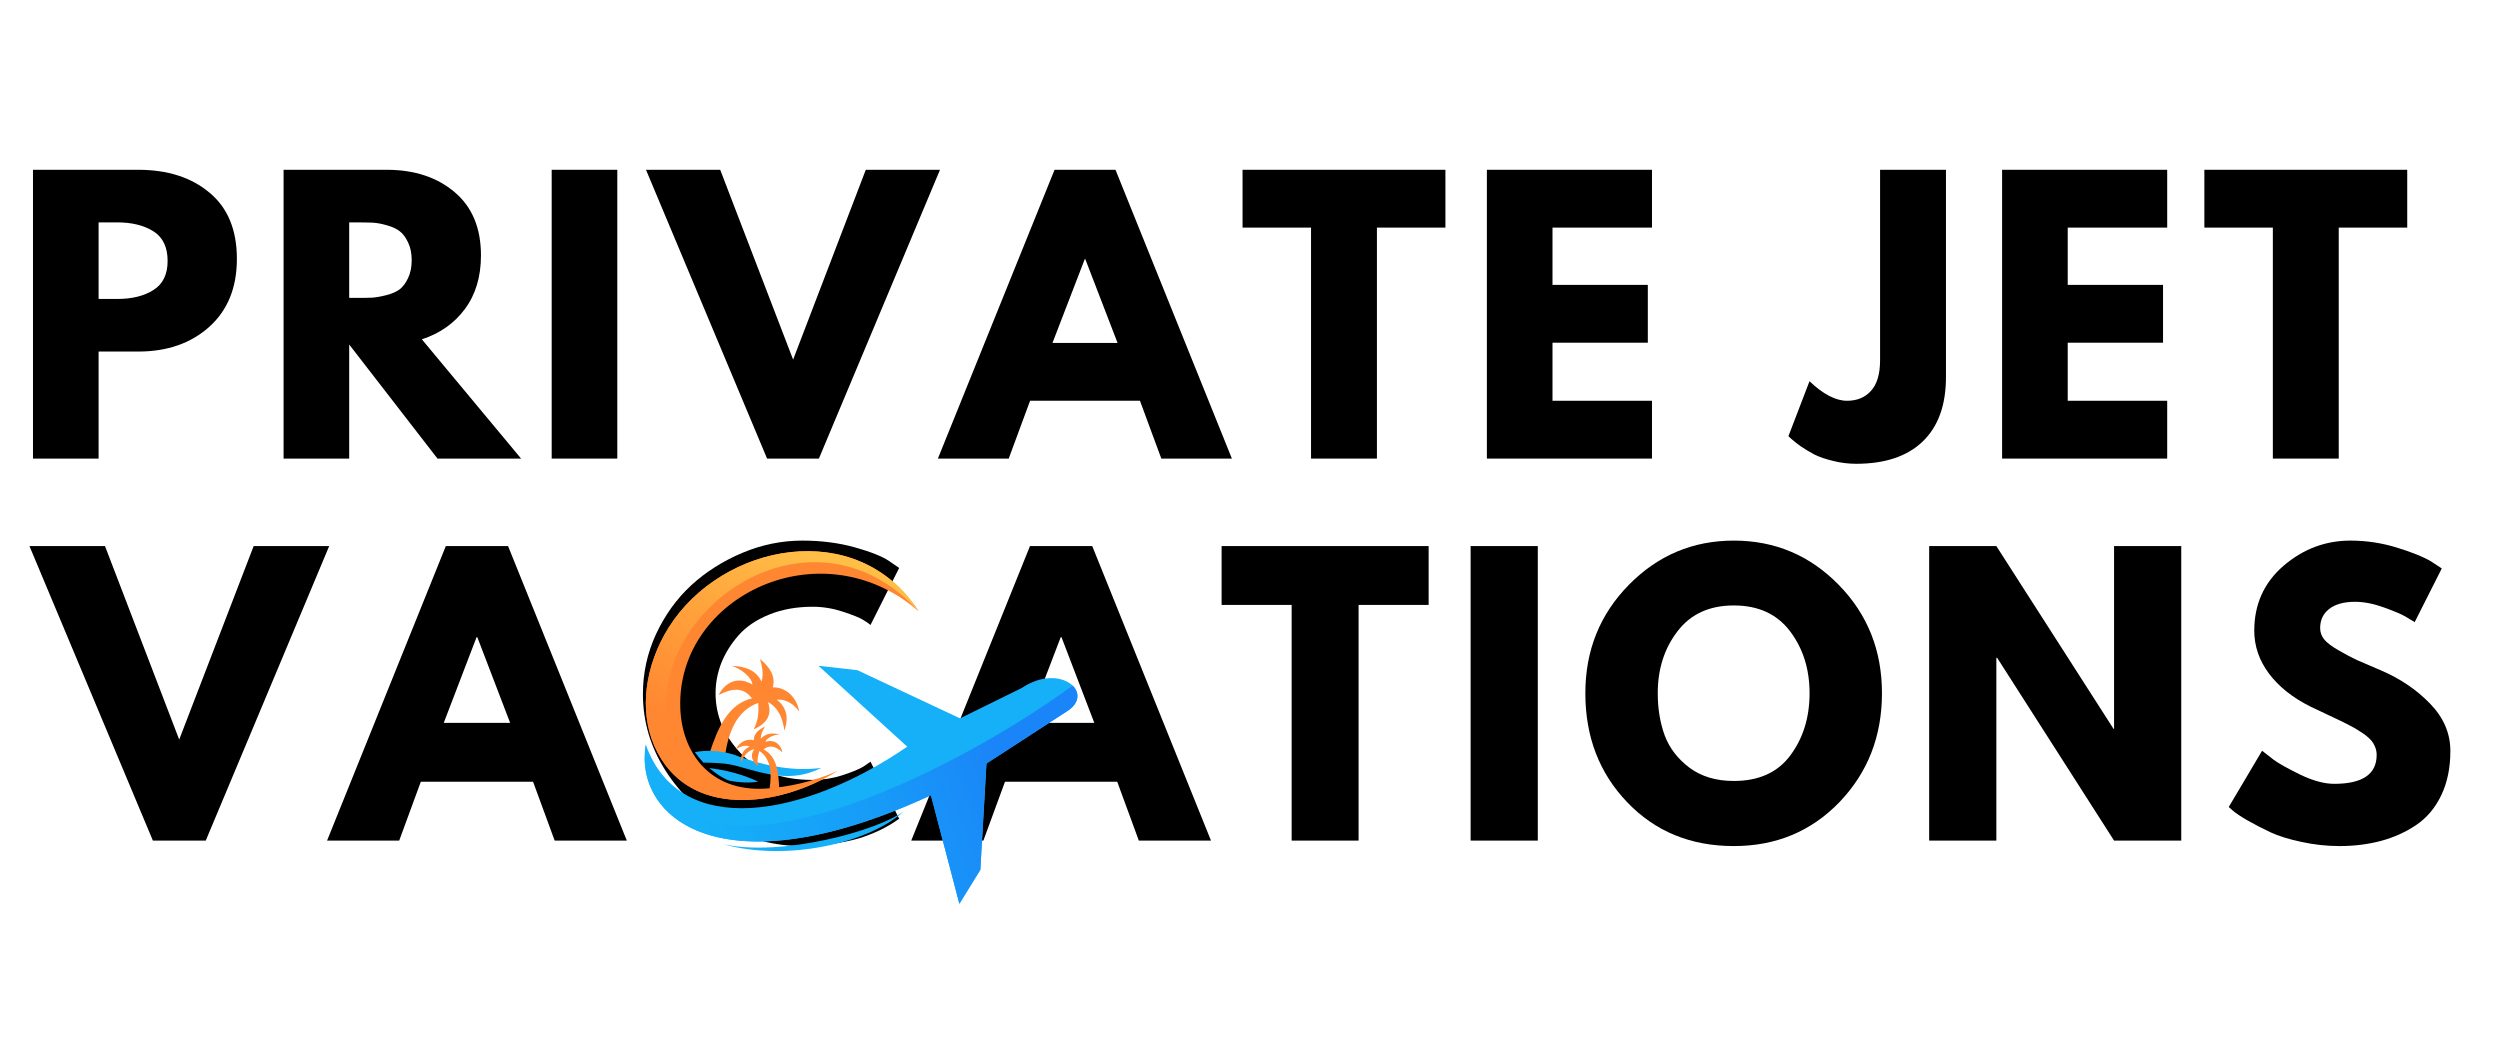 <svg xmlns="http://www.w3.org/2000/svg" xmlns:xlink="http://www.w3.org/1999/xlink" width="200" zoomAndPan="magnify" viewBox="0 0 150 63" height="84" preserveAspectRatio="xMidYMid meet" version="1.0"><defs><g/><clipPath id="b6048bd407"><path d="M 38.031 39 L 65 39 L 65 54.832 L 38.031 54.832 Z M 38.031 39 " clip-rule="nonzero"/></clipPath><clipPath id="1a33181452"><path d="M 38.031 33 L 56 33 L 56 48 L 38.031 48 Z M 38.031 33 " clip-rule="nonzero"/></clipPath><clipPath id="d64256e2cd"><path d="M 38.031 41 L 65 41 L 65 54.832 L 38.031 54.832 Z M 38.031 41 " clip-rule="nonzero"/></clipPath><clipPath id="09801aea53"><path d="M 64.359 41.137 C 56.551 46.832 40.121 54.824 38.746 44.68 C 38.02 49.066 43.285 53.531 55.855 47.715 L 57.562 54.227 L 58.82 52.188 L 59.188 45.812 L 63.984 42.699 C 64.785 42.215 64.797 41.566 64.359 41.137 Z M 64.359 41.137 " clip-rule="evenodd"/></clipPath><linearGradient x1="111.79" gradientTransform="matrix(0.24, 0, 0, 0.239, 38.679, 33.069)" y1="42.597" x2="-5.685" gradientUnits="userSpaceOnUse" y2="82.225" id="d695940348"><stop stop-opacity="1" stop-color="rgb(10.199%, 52.199%, 97.299%)" offset="0"/><stop stop-opacity="1" stop-color="rgb(10.199%, 52.199%, 97.299%)" offset="0.125"/><stop stop-opacity="1" stop-color="rgb(10.199%, 52.199%, 97.299%)" offset="0.148"/><stop stop-opacity="1" stop-color="rgb(10.199%, 52.199%, 97.299%)" offset="0.188"/><stop stop-opacity="1" stop-color="rgb(10.191%, 52.249%, 97.299%)" offset="0.203"/><stop stop-opacity="1" stop-color="rgb(10.165%, 52.429%, 97.299%)" offset="0.211"/><stop stop-opacity="1" stop-color="rgb(10.127%, 52.689%, 97.299%)" offset="0.219"/><stop stop-opacity="1" stop-color="rgb(10.089%, 52.948%, 97.299%)" offset="0.227"/><stop stop-opacity="1" stop-color="rgb(10.051%, 53.207%, 97.299%)" offset="0.234"/><stop stop-opacity="1" stop-color="rgb(10.013%, 53.467%, 97.299%)" offset="0.242"/><stop stop-opacity="1" stop-color="rgb(9.975%, 53.725%, 97.299%)" offset="0.25"/><stop stop-opacity="1" stop-color="rgb(9.938%, 53.984%, 97.299%)" offset="0.258"/><stop stop-opacity="1" stop-color="rgb(9.9%, 54.243%, 97.299%)" offset="0.266"/><stop stop-opacity="1" stop-color="rgb(9.862%, 54.503%, 97.299%)" offset="0.273"/><stop stop-opacity="1" stop-color="rgb(9.824%, 54.762%, 97.299%)" offset="0.281"/><stop stop-opacity="1" stop-color="rgb(9.785%, 55.02%, 97.299%)" offset="0.289"/><stop stop-opacity="1" stop-color="rgb(9.747%, 55.28%, 97.299%)" offset="0.297"/><stop stop-opacity="1" stop-color="rgb(9.709%, 55.539%, 97.299%)" offset="0.305"/><stop stop-opacity="1" stop-color="rgb(9.673%, 55.798%, 97.299%)" offset="0.312"/><stop stop-opacity="1" stop-color="rgb(9.634%, 56.056%, 97.299%)" offset="0.32"/><stop stop-opacity="1" stop-color="rgb(9.596%, 56.316%, 97.299%)" offset="0.328"/><stop stop-opacity="1" stop-color="rgb(9.558%, 56.575%, 97.299%)" offset="0.336"/><stop stop-opacity="1" stop-color="rgb(9.52%, 56.834%, 97.299%)" offset="0.344"/><stop stop-opacity="1" stop-color="rgb(9.482%, 57.094%, 97.299%)" offset="0.352"/><stop stop-opacity="1" stop-color="rgb(9.445%, 57.352%, 97.299%)" offset="0.359"/><stop stop-opacity="1" stop-color="rgb(9.407%, 57.611%, 97.299%)" offset="0.367"/><stop stop-opacity="1" stop-color="rgb(9.369%, 57.87%, 97.299%)" offset="0.375"/><stop stop-opacity="1" stop-color="rgb(9.331%, 58.13%, 97.299%)" offset="0.383"/><stop stop-opacity="1" stop-color="rgb(9.293%, 58.388%, 97.299%)" offset="0.391"/><stop stop-opacity="1" stop-color="rgb(9.254%, 58.647%, 97.299%)" offset="0.398"/><stop stop-opacity="1" stop-color="rgb(9.216%, 58.907%, 97.299%)" offset="0.406"/><stop stop-opacity="1" stop-color="rgb(9.18%, 59.166%, 97.299%)" offset="0.414"/><stop stop-opacity="1" stop-color="rgb(9.142%, 59.425%, 97.299%)" offset="0.422"/><stop stop-opacity="1" stop-color="rgb(9.103%, 59.683%, 97.299%)" offset="0.43"/><stop stop-opacity="1" stop-color="rgb(9.065%, 59.943%, 97.299%)" offset="0.438"/><stop stop-opacity="1" stop-color="rgb(9.027%, 60.202%, 97.299%)" offset="0.445"/><stop stop-opacity="1" stop-color="rgb(8.997%, 60.435%, 97.299%)" offset="0.453"/><stop stop-opacity="1" stop-color="rgb(8.968%, 60.73%, 97.299%)" offset="0.469"/><stop stop-opacity="1" stop-color="rgb(8.932%, 61.11%, 97.299%)" offset="0.484"/><stop stop-opacity="1" stop-color="rgb(8.897%, 61.491%, 97.299%)" offset="0.5"/><stop stop-opacity="1" stop-color="rgb(8.862%, 61.873%, 97.299%)" offset="0.516"/><stop stop-opacity="1" stop-color="rgb(8.826%, 62.253%, 97.299%)" offset="0.531"/><stop stop-opacity="1" stop-color="rgb(8.791%, 62.634%, 97.299%)" offset="0.547"/><stop stop-opacity="1" stop-color="rgb(8.755%, 63.014%, 97.299%)" offset="0.562"/><stop stop-opacity="1" stop-color="rgb(8.72%, 63.396%, 97.299%)" offset="0.578"/><stop stop-opacity="1" stop-color="rgb(8.684%, 63.776%, 97.299%)" offset="0.594"/><stop stop-opacity="1" stop-color="rgb(8.649%, 64.157%, 97.299%)" offset="0.609"/><stop stop-opacity="1" stop-color="rgb(8.614%, 64.537%, 97.299%)" offset="0.625"/><stop stop-opacity="1" stop-color="rgb(8.578%, 64.919%, 97.299%)" offset="0.641"/><stop stop-opacity="1" stop-color="rgb(8.543%, 65.298%, 97.299%)" offset="0.656"/><stop stop-opacity="1" stop-color="rgb(8.507%, 65.68%, 97.299%)" offset="0.672"/><stop stop-opacity="1" stop-color="rgb(8.472%, 66.06%, 97.299%)" offset="0.688"/><stop stop-opacity="1" stop-color="rgb(8.437%, 66.441%, 97.299%)" offset="0.703"/><stop stop-opacity="1" stop-color="rgb(8.401%, 66.821%, 97.299%)" offset="0.719"/><stop stop-opacity="1" stop-color="rgb(8.366%, 67.203%, 97.299%)" offset="0.734"/><stop stop-opacity="1" stop-color="rgb(8.33%, 67.584%, 97.299%)" offset="0.75"/><stop stop-opacity="1" stop-color="rgb(8.295%, 67.964%, 97.299%)" offset="0.766"/><stop stop-opacity="1" stop-color="rgb(8.26%, 68.346%, 97.299%)" offset="0.781"/><stop stop-opacity="1" stop-color="rgb(8.224%, 68.726%, 97.299%)" offset="0.797"/><stop stop-opacity="1" stop-color="rgb(8.202%, 68.958%, 97.299%)" offset="0.812"/><stop stop-opacity="1" stop-color="rgb(8.199%, 68.999%, 97.299%)" offset="0.852"/><stop stop-opacity="1" stop-color="rgb(8.199%, 68.999%, 97.299%)" offset="0.875"/><stop stop-opacity="1" stop-color="rgb(8.199%, 68.999%, 97.299%)" offset="1"/></linearGradient><clipPath id="7862bc562d"><path d="M 38.031 33 L 56 33 L 56 48 L 38.031 48 Z M 38.031 33 " clip-rule="nonzero"/></clipPath><clipPath id="d1087398a2"><path d="M 55.117 36.676 C 51.434 30.977 43.309 32.586 40.125 37.645 C 38.688 39.934 38.336 42.641 39.262 44.758 C 41.219 49.207 46.773 48.434 50.238 46.262 C 46.516 48.461 39.957 48.562 39.957 42.398 C 39.957 35.711 49.102 30.078 55.117 36.676 Z M 55.117 36.676 " clip-rule="evenodd"/></clipPath><linearGradient x1="63.076" gradientTransform="matrix(0.24, 0, 0, 0.239, 38.679, 33.069)" y1="-16.161" x2="3.974" gradientUnits="userSpaceOnUse" y2="71.209" id="a35e89d3ec"><stop stop-opacity="1" stop-color="rgb(100%, 74.899%, 27.8%)" offset="0"/><stop stop-opacity="1" stop-color="rgb(100%, 74.899%, 27.8%)" offset="0.125"/><stop stop-opacity="1" stop-color="rgb(100%, 74.899%, 27.8%)" offset="0.188"/><stop stop-opacity="1" stop-color="rgb(100%, 74.899%, 27.8%)" offset="0.219"/><stop stop-opacity="1" stop-color="rgb(100%, 74.899%, 27.8%)" offset="0.234"/><stop stop-opacity="1" stop-color="rgb(100%, 74.85%, 27.78%)" offset="0.242"/><stop stop-opacity="1" stop-color="rgb(100%, 74.638%, 27.696%)" offset="0.25"/><stop stop-opacity="1" stop-color="rgb(100%, 74.307%, 27.568%)" offset="0.258"/><stop stop-opacity="1" stop-color="rgb(100%, 73.976%, 27.438%)" offset="0.266"/><stop stop-opacity="1" stop-color="rgb(100%, 73.647%, 27.309%)" offset="0.273"/><stop stop-opacity="1" stop-color="rgb(100%, 73.315%, 27.18%)" offset="0.281"/><stop stop-opacity="1" stop-color="rgb(100%, 72.986%, 27.051%)" offset="0.289"/><stop stop-opacity="1" stop-color="rgb(100%, 72.655%, 26.921%)" offset="0.297"/><stop stop-opacity="1" stop-color="rgb(100%, 72.324%, 26.793%)" offset="0.305"/><stop stop-opacity="1" stop-color="rgb(100%, 71.994%, 26.663%)" offset="0.312"/><stop stop-opacity="1" stop-color="rgb(100%, 71.663%, 26.534%)" offset="0.32"/><stop stop-opacity="1" stop-color="rgb(100%, 71.333%, 26.405%)" offset="0.328"/><stop stop-opacity="1" stop-color="rgb(100%, 71.002%, 26.276%)" offset="0.336"/><stop stop-opacity="1" stop-color="rgb(100%, 70.671%, 26.146%)" offset="0.344"/><stop stop-opacity="1" stop-color="rgb(100%, 70.341%, 26.018%)" offset="0.352"/><stop stop-opacity="1" stop-color="rgb(100%, 70.01%, 25.888%)" offset="0.359"/><stop stop-opacity="1" stop-color="rgb(100%, 69.681%, 25.758%)" offset="0.367"/><stop stop-opacity="1" stop-color="rgb(100%, 69.35%, 25.63%)" offset="0.371"/><stop stop-opacity="1" stop-color="rgb(100%, 69.185%, 25.566%)" offset="0.375"/><stop stop-opacity="1" stop-color="rgb(100%, 69.019%, 25.5%)" offset="0.383"/><stop stop-opacity="1" stop-color="rgb(100%, 68.689%, 25.371%)" offset="0.391"/><stop stop-opacity="1" stop-color="rgb(100%, 68.358%, 25.243%)" offset="0.398"/><stop stop-opacity="1" stop-color="rgb(100%, 68.028%, 25.113%)" offset="0.406"/><stop stop-opacity="1" stop-color="rgb(100%, 67.697%, 24.983%)" offset="0.414"/><stop stop-opacity="1" stop-color="rgb(100%, 67.368%, 24.855%)" offset="0.422"/><stop stop-opacity="1" stop-color="rgb(100%, 67.036%, 24.725%)" offset="0.43"/><stop stop-opacity="1" stop-color="rgb(100%, 66.705%, 24.596%)" offset="0.438"/><stop stop-opacity="1" stop-color="rgb(100%, 66.376%, 24.467%)" offset="0.445"/><stop stop-opacity="1" stop-color="rgb(100%, 66.045%, 24.338%)" offset="0.453"/><stop stop-opacity="1" stop-color="rgb(100%, 65.715%, 24.208%)" offset="0.461"/><stop stop-opacity="1" stop-color="rgb(100%, 65.384%, 24.08%)" offset="0.469"/><stop stop-opacity="1" stop-color="rgb(100%, 65.053%, 23.95%)" offset="0.477"/><stop stop-opacity="1" stop-color="rgb(100%, 64.723%, 23.82%)" offset="0.484"/><stop stop-opacity="1" stop-color="rgb(100%, 64.392%, 23.692%)" offset="0.492"/><stop stop-opacity="1" stop-color="rgb(100%, 64.062%, 23.563%)" offset="0.5"/><stop stop-opacity="1" stop-color="rgb(100%, 63.731%, 23.433%)" offset="0.508"/><stop stop-opacity="1" stop-color="rgb(100%, 63.4%, 23.305%)" offset="0.516"/><stop stop-opacity="1" stop-color="rgb(100%, 63.071%, 23.175%)" offset="0.523"/><stop stop-opacity="1" stop-color="rgb(100%, 62.74%, 23.045%)" offset="0.531"/><stop stop-opacity="1" stop-color="rgb(100%, 62.41%, 22.917%)" offset="0.539"/><stop stop-opacity="1" stop-color="rgb(100%, 62.079%, 22.787%)" offset="0.547"/><stop stop-opacity="1" stop-color="rgb(100%, 61.748%, 22.658%)" offset="0.555"/><stop stop-opacity="1" stop-color="rgb(100%, 61.418%, 22.53%)" offset="0.562"/><stop stop-opacity="1" stop-color="rgb(100%, 61.087%, 22.4%)" offset="0.57"/><stop stop-opacity="1" stop-color="rgb(100%, 60.757%, 22.27%)" offset="0.578"/><stop stop-opacity="1" stop-color="rgb(100%, 60.426%, 22.142%)" offset="0.586"/><stop stop-opacity="1" stop-color="rgb(100%, 60.095%, 22.012%)" offset="0.594"/><stop stop-opacity="1" stop-color="rgb(100%, 59.766%, 21.883%)" offset="0.602"/><stop stop-opacity="1" stop-color="rgb(100%, 59.435%, 21.754%)" offset="0.609"/><stop stop-opacity="1" stop-color="rgb(100%, 59.105%, 21.625%)" offset="0.617"/><stop stop-opacity="1" stop-color="rgb(100%, 58.774%, 21.495%)" offset="0.625"/><stop stop-opacity="1" stop-color="rgb(100%, 58.443%, 21.367%)" offset="0.629"/><stop stop-opacity="1" stop-color="rgb(100%, 58.278%, 21.303%)" offset="0.633"/><stop stop-opacity="1" stop-color="rgb(100%, 58.113%, 21.237%)" offset="0.641"/><stop stop-opacity="1" stop-color="rgb(100%, 57.782%, 21.107%)" offset="0.648"/><stop stop-opacity="1" stop-color="rgb(100%, 57.452%, 20.979%)" offset="0.656"/><stop stop-opacity="1" stop-color="rgb(100%, 57.121%, 20.85%)" offset="0.664"/><stop stop-opacity="1" stop-color="rgb(100%, 56.79%, 20.72%)" offset="0.672"/><stop stop-opacity="1" stop-color="rgb(100%, 56.461%, 20.592%)" offset="0.68"/><stop stop-opacity="1" stop-color="rgb(100%, 56.129%, 20.462%)" offset="0.688"/><stop stop-opacity="1" stop-color="rgb(100%, 55.8%, 20.332%)" offset="0.695"/><stop stop-opacity="1" stop-color="rgb(100%, 55.469%, 20.203%)" offset="0.703"/><stop stop-opacity="1" stop-color="rgb(100%, 55.138%, 20.074%)" offset="0.711"/><stop stop-opacity="1" stop-color="rgb(100%, 54.808%, 19.945%)" offset="0.719"/><stop stop-opacity="1" stop-color="rgb(100%, 54.477%, 19.815%)" offset="0.727"/><stop stop-opacity="1" stop-color="rgb(100%, 54.147%, 19.687%)" offset="0.734"/><stop stop-opacity="1" stop-color="rgb(100%, 53.816%, 19.557%)" offset="0.742"/><stop stop-opacity="1" stop-color="rgb(100%, 53.485%, 19.427%)" offset="0.75"/><stop stop-opacity="1" stop-color="rgb(100%, 53.156%, 19.299%)" offset="0.758"/><stop stop-opacity="1" stop-color="rgb(100%, 52.945%, 19.217%)" offset="0.766"/><stop stop-opacity="1" stop-color="rgb(100%, 52.899%, 19.199%)" offset="0.781"/><stop stop-opacity="1" stop-color="rgb(100%, 52.899%, 19.199%)" offset="0.812"/><stop stop-opacity="1" stop-color="rgb(100%, 52.899%, 19.199%)" offset="0.875"/><stop stop-opacity="1" stop-color="rgb(100%, 52.899%, 19.199%)" offset="1"/></linearGradient></defs><g fill="#000000" fill-opacity="1"><g transform="translate(0.713, 27.515)"><g><path d="M 1.266 -17.328 L 7.578 -17.328 C 9.348 -17.328 10.773 -16.867 11.859 -15.953 C 12.953 -15.047 13.5 -13.723 13.5 -11.984 C 13.5 -10.254 12.945 -8.895 11.844 -7.906 C 10.738 -6.914 9.316 -6.422 7.578 -6.422 L 5.203 -6.422 L 5.203 0 L 1.266 0 Z M 5.203 -9.578 L 6.328 -9.578 C 7.203 -9.578 7.922 -9.754 8.484 -10.109 C 9.055 -10.461 9.344 -11.047 9.344 -11.859 C 9.344 -12.691 9.055 -13.285 8.484 -13.641 C 7.922 -13.992 7.203 -14.172 6.328 -14.172 L 5.203 -14.172 Z M 5.203 -9.578 "/></g></g></g><g fill="#000000" fill-opacity="1"><g transform="translate(15.749, 27.515)"><g><path d="M 1.266 -17.328 L 7.453 -17.328 C 9.117 -17.328 10.477 -16.879 11.531 -15.984 C 12.582 -15.098 13.109 -13.832 13.109 -12.188 C 13.109 -10.906 12.785 -9.832 12.141 -8.969 C 11.504 -8.113 10.645 -7.508 9.562 -7.156 L 15.516 0 L 10.5 0 L 5.203 -6.844 L 5.203 0 L 1.266 0 Z M 5.203 -9.641 L 5.672 -9.641 C 6.035 -9.641 6.344 -9.645 6.594 -9.656 C 6.844 -9.676 7.129 -9.727 7.453 -9.812 C 7.773 -9.895 8.035 -10.008 8.234 -10.156 C 8.43 -10.312 8.598 -10.535 8.734 -10.828 C 8.879 -11.129 8.953 -11.488 8.953 -11.906 C 8.953 -12.32 8.879 -12.676 8.734 -12.969 C 8.598 -13.27 8.43 -13.492 8.234 -13.641 C 8.035 -13.797 7.773 -13.914 7.453 -14 C 7.129 -14.094 6.844 -14.145 6.594 -14.156 C 6.344 -14.164 6.035 -14.172 5.672 -14.172 L 5.203 -14.172 Z M 5.203 -9.641 "/></g></g></g><g fill="#000000" fill-opacity="1"><g transform="translate(31.835, 27.515)"><g><path d="M 5.203 -17.328 L 5.203 0 L 1.266 0 L 1.266 -17.328 Z M 5.203 -17.328 "/></g></g></g><g fill="#000000" fill-opacity="1"><g transform="translate(39.353, 27.515)"><g><path d="M 6.672 0 L -0.594 -17.328 L 3.859 -17.328 L 8.234 -5.938 L 12.594 -17.328 L 17.047 -17.328 L 9.781 0 Z M 6.672 0 "/></g></g></g><g fill="#000000" fill-opacity="1"><g transform="translate(56.867, 27.515)"><g><path d="M 10.062 -17.328 L 17.047 0 L 12.812 0 L 11.531 -3.469 L 4.938 -3.469 L 3.656 0 L -0.594 0 L 6.406 -17.328 Z M 10.188 -6.938 L 8.25 -11.969 L 8.219 -11.969 L 6.281 -6.938 Z M 10.188 -6.938 "/></g></g></g><g fill="#000000" fill-opacity="1"><g transform="translate(74.381, 27.515)"><g><path d="M 0.172 -13.859 L 0.172 -17.328 L 12.344 -17.328 L 12.344 -13.859 L 8.234 -13.859 L 8.234 0 L 4.281 0 L 4.281 -13.859 Z M 0.172 -13.859 "/></g></g></g><g fill="#000000" fill-opacity="1"><g transform="translate(87.947, 27.515)"><g><path d="M 11.172 -17.328 L 11.172 -13.859 L 5.203 -13.859 L 5.203 -10.422 L 10.922 -10.422 L 10.922 -6.953 L 5.203 -6.953 L 5.203 -3.469 L 11.172 -3.469 L 11.172 0 L 1.266 0 L 1.266 -17.328 Z M 11.172 -17.328 "/></g></g></g><g fill="#000000" fill-opacity="1"><g transform="translate(101.178, 27.515)"><g/></g></g><g fill="#000000" fill-opacity="1"><g transform="translate(107.961, 27.515)"><g><path d="M 8.797 -17.328 L 8.797 -4.891 C 8.797 -3.203 8.328 -1.91 7.391 -1.016 C 6.461 -0.129 5.133 0.312 3.406 0.312 C 2.938 0.312 2.477 0.254 2.031 0.141 C 1.582 0.035 1.203 -0.094 0.891 -0.25 C 0.586 -0.414 0.312 -0.582 0.062 -0.75 C -0.176 -0.926 -0.352 -1.066 -0.469 -1.172 L -0.656 -1.344 L 0.609 -4.641 C 1.43 -3.859 2.18 -3.469 2.859 -3.469 C 3.461 -3.469 3.941 -3.664 4.297 -4.062 C 4.66 -4.457 4.844 -5.07 4.844 -5.906 L 4.844 -17.328 Z M 8.797 -17.328 "/></g></g></g><g fill="#000000" fill-opacity="1"><g transform="translate(118.86, 27.515)"><g><path d="M 11.172 -17.328 L 11.172 -13.859 L 5.203 -13.859 L 5.203 -10.422 L 10.922 -10.422 L 10.922 -6.953 L 5.203 -6.953 L 5.203 -3.469 L 11.172 -3.469 L 11.172 0 L 1.266 0 L 1.266 -17.328 Z M 11.172 -17.328 "/></g></g></g><g fill="#000000" fill-opacity="1"><g transform="translate(132.09, 27.515)"><g><path d="M 0.172 -13.859 L 0.172 -17.328 L 12.344 -17.328 L 12.344 -13.859 L 8.234 -13.859 L 8.234 0 L 4.281 0 L 4.281 -13.859 Z M 0.172 -13.859 "/></g></g></g><g fill="#000000" fill-opacity="1"><g transform="translate(145.662, 27.515)"><g/></g></g><g fill="#000000" fill-opacity="1"><g transform="translate(2.361, 50.436)"><g><path d="M 6.812 0 L -0.594 -17.672 L 3.938 -17.672 L 8.391 -6.062 L 12.859 -17.672 L 17.391 -17.672 L 9.984 0 Z M 6.812 0 "/></g></g></g><g fill="#000000" fill-opacity="1"><g transform="translate(20.218, 50.436)"><g><path d="M 10.266 -17.672 L 17.391 0 L 13.062 0 L 11.766 -3.531 L 5.031 -3.531 L 3.734 0 L -0.594 0 L 6.531 -17.672 Z M 10.391 -7.062 L 8.422 -12.203 L 8.375 -12.203 L 6.406 -7.062 Z M 10.391 -7.062 "/></g></g></g><g fill="#000000" fill-opacity="1"><g transform="translate(38.075, 50.436)"><g><path d="M 10.688 -3.641 C 11.301 -3.641 11.895 -3.734 12.469 -3.922 C 13.051 -4.109 13.477 -4.285 13.75 -4.453 L 14.156 -4.734 L 15.875 -1.312 C 15.812 -1.27 15.727 -1.211 15.625 -1.141 C 15.531 -1.066 15.301 -0.93 14.938 -0.734 C 14.57 -0.547 14.18 -0.379 13.766 -0.234 C 13.359 -0.086 12.816 0.039 12.141 0.156 C 11.473 0.27 10.781 0.328 10.062 0.328 C 8.426 0.328 6.867 -0.07 5.391 -0.875 C 3.922 -1.688 2.738 -2.801 1.844 -4.219 C 0.945 -5.633 0.5 -7.16 0.5 -8.797 C 0.5 -10.047 0.758 -11.238 1.281 -12.375 C 1.812 -13.52 2.516 -14.5 3.391 -15.312 C 4.273 -16.125 5.301 -16.773 6.469 -17.266 C 7.633 -17.754 8.832 -18 10.062 -18 C 11.207 -18 12.258 -17.863 13.219 -17.594 C 14.188 -17.32 14.875 -17.047 15.281 -16.766 L 15.875 -16.359 L 14.156 -12.938 C 14.062 -13.02 13.91 -13.125 13.703 -13.25 C 13.504 -13.375 13.102 -13.535 12.5 -13.734 C 11.906 -13.93 11.301 -14.031 10.688 -14.031 C 9.719 -14.031 8.848 -13.875 8.078 -13.562 C 7.305 -13.25 6.691 -12.832 6.234 -12.312 C 5.785 -11.801 5.441 -11.25 5.203 -10.656 C 4.973 -10.062 4.859 -9.457 4.859 -8.844 C 4.859 -7.5 5.363 -6.297 6.375 -5.234 C 7.383 -4.172 8.82 -3.641 10.688 -3.641 Z M 10.688 -3.641 "/></g></g></g><g fill="#000000" fill-opacity="1"><g transform="translate(55.268, 50.436)"><g><path d="M 10.266 -17.672 L 17.391 0 L 13.062 0 L 11.766 -3.531 L 5.031 -3.531 L 3.734 0 L -0.594 0 L 6.531 -17.672 Z M 10.391 -7.062 L 8.422 -12.203 L 8.375 -12.203 L 6.406 -7.062 Z M 10.391 -7.062 "/></g></g></g><g fill="#000000" fill-opacity="1"><g transform="translate(73.124, 50.436)"><g><path d="M 0.172 -14.141 L 0.172 -17.672 L 12.594 -17.672 L 12.594 -14.141 L 8.391 -14.141 L 8.391 0 L 4.375 0 L 4.375 -14.141 Z M 0.172 -14.141 "/></g></g></g><g fill="#000000" fill-opacity="1"><g transform="translate(86.956, 50.436)"><g><path d="M 5.312 -17.672 L 5.312 0 L 1.281 0 L 1.281 -17.672 Z M 5.312 -17.672 "/></g></g></g><g fill="#000000" fill-opacity="1"><g transform="translate(94.621, 50.436)"><g><path d="M 0.5 -8.844 C 0.5 -11.406 1.367 -13.57 3.109 -15.344 C 4.848 -17.113 6.945 -18 9.406 -18 C 11.875 -18 13.973 -17.113 15.703 -15.344 C 17.43 -13.582 18.297 -11.414 18.297 -8.844 C 18.297 -6.258 17.445 -4.082 15.75 -2.312 C 14.051 -0.551 11.938 0.328 9.406 0.328 C 6.82 0.328 4.691 -0.547 3.016 -2.297 C 1.336 -4.047 0.5 -6.227 0.5 -8.844 Z M 4.844 -8.844 C 4.844 -7.914 4.984 -7.066 5.266 -6.297 C 5.555 -5.535 6.055 -4.891 6.766 -4.359 C 7.484 -3.836 8.363 -3.578 9.406 -3.578 C 10.906 -3.578 12.035 -4.086 12.797 -5.109 C 13.566 -6.141 13.953 -7.383 13.953 -8.844 C 13.953 -10.289 13.562 -11.531 12.781 -12.562 C 12 -13.594 10.875 -14.109 9.406 -14.109 C 7.945 -14.109 6.82 -13.594 6.031 -12.562 C 5.238 -11.531 4.844 -10.289 4.844 -8.844 Z M 4.844 -8.844 "/></g></g></g><g fill="#000000" fill-opacity="1"><g transform="translate(114.469, 50.436)"><g><path d="M 5.312 -10.969 L 5.312 0 L 1.281 0 L 1.281 -17.672 L 5.312 -17.672 L 12.344 -6.703 L 12.375 -6.703 L 12.375 -17.672 L 16.406 -17.672 L 16.406 0 L 12.375 0 L 5.359 -10.969 Z M 5.312 -10.969 "/></g></g></g><g fill="#000000" fill-opacity="1"><g transform="translate(133.225, 50.436)"><g><path d="M 7.797 -18 C 8.754 -18 9.688 -17.859 10.594 -17.578 C 11.508 -17.297 12.191 -17.02 12.641 -16.75 L 13.281 -16.328 L 11.656 -13.109 C 11.52 -13.191 11.336 -13.301 11.109 -13.438 C 10.891 -13.57 10.461 -13.754 9.828 -13.984 C 9.203 -14.211 8.617 -14.328 8.078 -14.328 C 7.398 -14.328 6.879 -14.18 6.516 -13.891 C 6.16 -13.609 5.984 -13.227 5.984 -12.75 C 5.984 -12.5 6.066 -12.27 6.234 -12.062 C 6.398 -11.863 6.691 -11.645 7.109 -11.406 C 7.523 -11.164 7.891 -10.973 8.203 -10.828 C 8.516 -10.691 9 -10.484 9.656 -10.203 C 10.801 -9.711 11.773 -9.051 12.578 -8.219 C 13.391 -7.383 13.797 -6.438 13.797 -5.375 C 13.797 -4.363 13.613 -3.477 13.25 -2.719 C 12.883 -1.957 12.383 -1.363 11.75 -0.938 C 11.113 -0.508 10.41 -0.191 9.641 0.016 C 8.867 0.223 8.035 0.328 7.141 0.328 C 6.367 0.328 5.609 0.242 4.859 0.078 C 4.117 -0.078 3.5 -0.27 3 -0.5 C 2.5 -0.738 2.047 -0.973 1.641 -1.203 C 1.242 -1.43 0.953 -1.625 0.766 -1.781 L 0.5 -2.016 L 2.5 -5.391 C 2.676 -5.254 2.91 -5.07 3.203 -4.844 C 3.504 -4.625 4.035 -4.328 4.797 -3.953 C 5.566 -3.586 6.242 -3.406 6.828 -3.406 C 8.523 -3.406 9.375 -3.984 9.375 -5.141 C 9.375 -5.379 9.312 -5.602 9.188 -5.812 C 9.07 -6.02 8.859 -6.227 8.547 -6.438 C 8.242 -6.645 7.973 -6.805 7.734 -6.922 C 7.504 -7.047 7.117 -7.234 6.578 -7.484 C 6.047 -7.734 5.648 -7.922 5.391 -8.047 C 4.328 -8.578 3.5 -9.238 2.906 -10.031 C 2.32 -10.82 2.031 -11.676 2.031 -12.594 C 2.031 -14.176 2.613 -15.473 3.781 -16.484 C 4.957 -17.492 6.297 -18 7.797 -18 Z M 7.797 -18 "/></g></g></g><g clip-path="url(#b6048bd407)"><path fill="#15b0f8" d="M 38.746 44.68 C 40.805 50.426 48.27 49.023 54.434 44.801 L 49.109 39.949 L 51.445 40.211 L 57.602 43.102 C 58.836 42.496 60.066 41.891 61.301 41.281 C 63.633 39.715 65.773 41.617 63.984 42.699 C 62.383 43.738 60.785 44.773 59.188 45.812 L 58.82 52.188 L 57.562 54.227 L 55.855 47.715 C 43.285 53.531 38.02 49.066 38.746 44.68 Z M 38.746 44.68 " fill-opacity="1" fill-rule="evenodd"/></g><g clip-path="url(#1a33181452)"><path fill="#ff8731" d="M 50.238 46.262 C 46.773 48.434 41.219 49.207 39.262 44.758 C 38.336 42.641 38.688 39.934 40.125 37.645 C 43.309 32.586 51.434 30.977 55.117 36.676 C 49.297 31.617 40.625 35.742 40.816 42.438 C 40.891 45.102 42.547 47.512 45.914 47.316 C 47.254 47.234 48.793 46.91 50.238 46.262 Z M 50.238 46.262 " fill-opacity="1" fill-rule="evenodd"/></g><path fill="#ff8731" d="M 42.586 45.152 C 43.043 43.762 43.656 42.246 45.117 41.902 C 44.582 41.176 43.875 41.316 43.117 41.699 C 43.523 40.918 44.277 40.555 45.148 41.074 C 45.102 40.617 44.434 40.109 43.898 39.953 C 44.676 39.973 45.34 40.176 45.695 40.898 C 45.828 40.418 45.73 39.977 45.598 39.539 C 46.176 40.02 46.551 40.555 46.367 41.242 C 47.168 41.211 47.828 41.875 47.949 42.691 C 47.695 42.324 47.211 41.922 46.613 41.984 C 47.191 42.441 47.34 43.059 47.062 43.836 C 46.961 43.102 46.715 42.469 46.078 42.125 C 46.398 43.035 45.812 43.496 45.227 43.758 C 45.504 43.141 45.523 42.859 45.5 42.172 C 44.145 42.656 43.633 44.031 43.449 45.762 L 43.438 45.762 C 43.16 45.539 42.855 45.43 42.586 45.152 Z M 42.586 45.152 " fill-opacity="1" fill-rule="evenodd"/><path fill="#15b0f8" d="M 49.281 46.074 C 47.852 46.262 46.156 46.082 44.012 45.273 C 43.219 45.031 42.375 44.992 41.691 45.129 C 41.832 45.32 42.039 45.582 42.199 45.754 C 42.863 45.77 43.582 45.781 44.234 45.965 C 45.977 46.449 47.504 46.969 49.281 46.074 Z M 49.281 46.074 " fill-opacity="1" fill-rule="evenodd"/><path fill="#15b0f8" d="M 45.492 46.902 C 44.57 46.453 43.477 46.191 42.559 46.082 C 42.891 46.375 43.332 46.68 43.766 46.844 C 44.312 46.941 44.871 46.996 45.492 46.902 Z M 45.492 46.902 " fill-opacity="1" fill-rule="evenodd"/><path fill="#15b0f8" d="M 54.238 48.668 C 52.223 50.539 47.289 51.738 43.387 50.652 C 46.906 51.426 52.672 49.844 54.238 48.668 Z M 54.238 48.668 " fill-opacity="1" fill-rule="evenodd"/><g clip-path="url(#d64256e2cd)"><g clip-path="url(#09801aea53)"><path fill="url(#d695940348)" d="M 38.031 41.137 L 38.031 54.824 L 64.797 54.824 L 64.797 41.137 Z M 38.031 41.137 " fill-rule="nonzero"/></g></g><path fill="#ff8731" d="M 46.754 47.371 C 46.711 46.441 46.672 45.418 45.816 44.965 C 46.219 44.641 46.59 44.824 46.949 45.145 C 46.84 44.652 46.48 44.344 45.922 44.504 C 46.016 44.258 46.457 44.074 46.777 44.066 C 46.348 43.965 45.949 43.98 45.648 44.328 C 45.645 44.043 45.766 43.812 45.902 43.594 C 45.512 43.773 45.227 44.012 45.227 44.418 C 44.789 44.285 44.328 44.551 44.141 44.984 C 44.336 44.82 44.66 44.668 44.984 44.793 C 44.598 44.961 44.422 45.277 44.461 45.746 C 44.625 45.355 44.855 45.043 45.258 44.945 C 44.945 45.402 45.199 45.738 45.484 45.969 C 45.422 45.59 45.453 45.434 45.566 45.059 C 46.238 45.516 46.324 46.336 46.176 47.305 C 46.367 47.34 46.559 47.359 46.754 47.371 Z M 46.754 47.371 " fill-opacity="1" fill-rule="evenodd"/><g clip-path="url(#7862bc562d)"><g clip-path="url(#d1087398a2)"><path fill="url(#a35e89d3ec)" d="M 38.336 30.082 L 38.336 49.207 L 55.117 49.207 L 55.117 30.082 Z M 38.336 30.082 " fill-rule="nonzero"/></g></g></svg>
